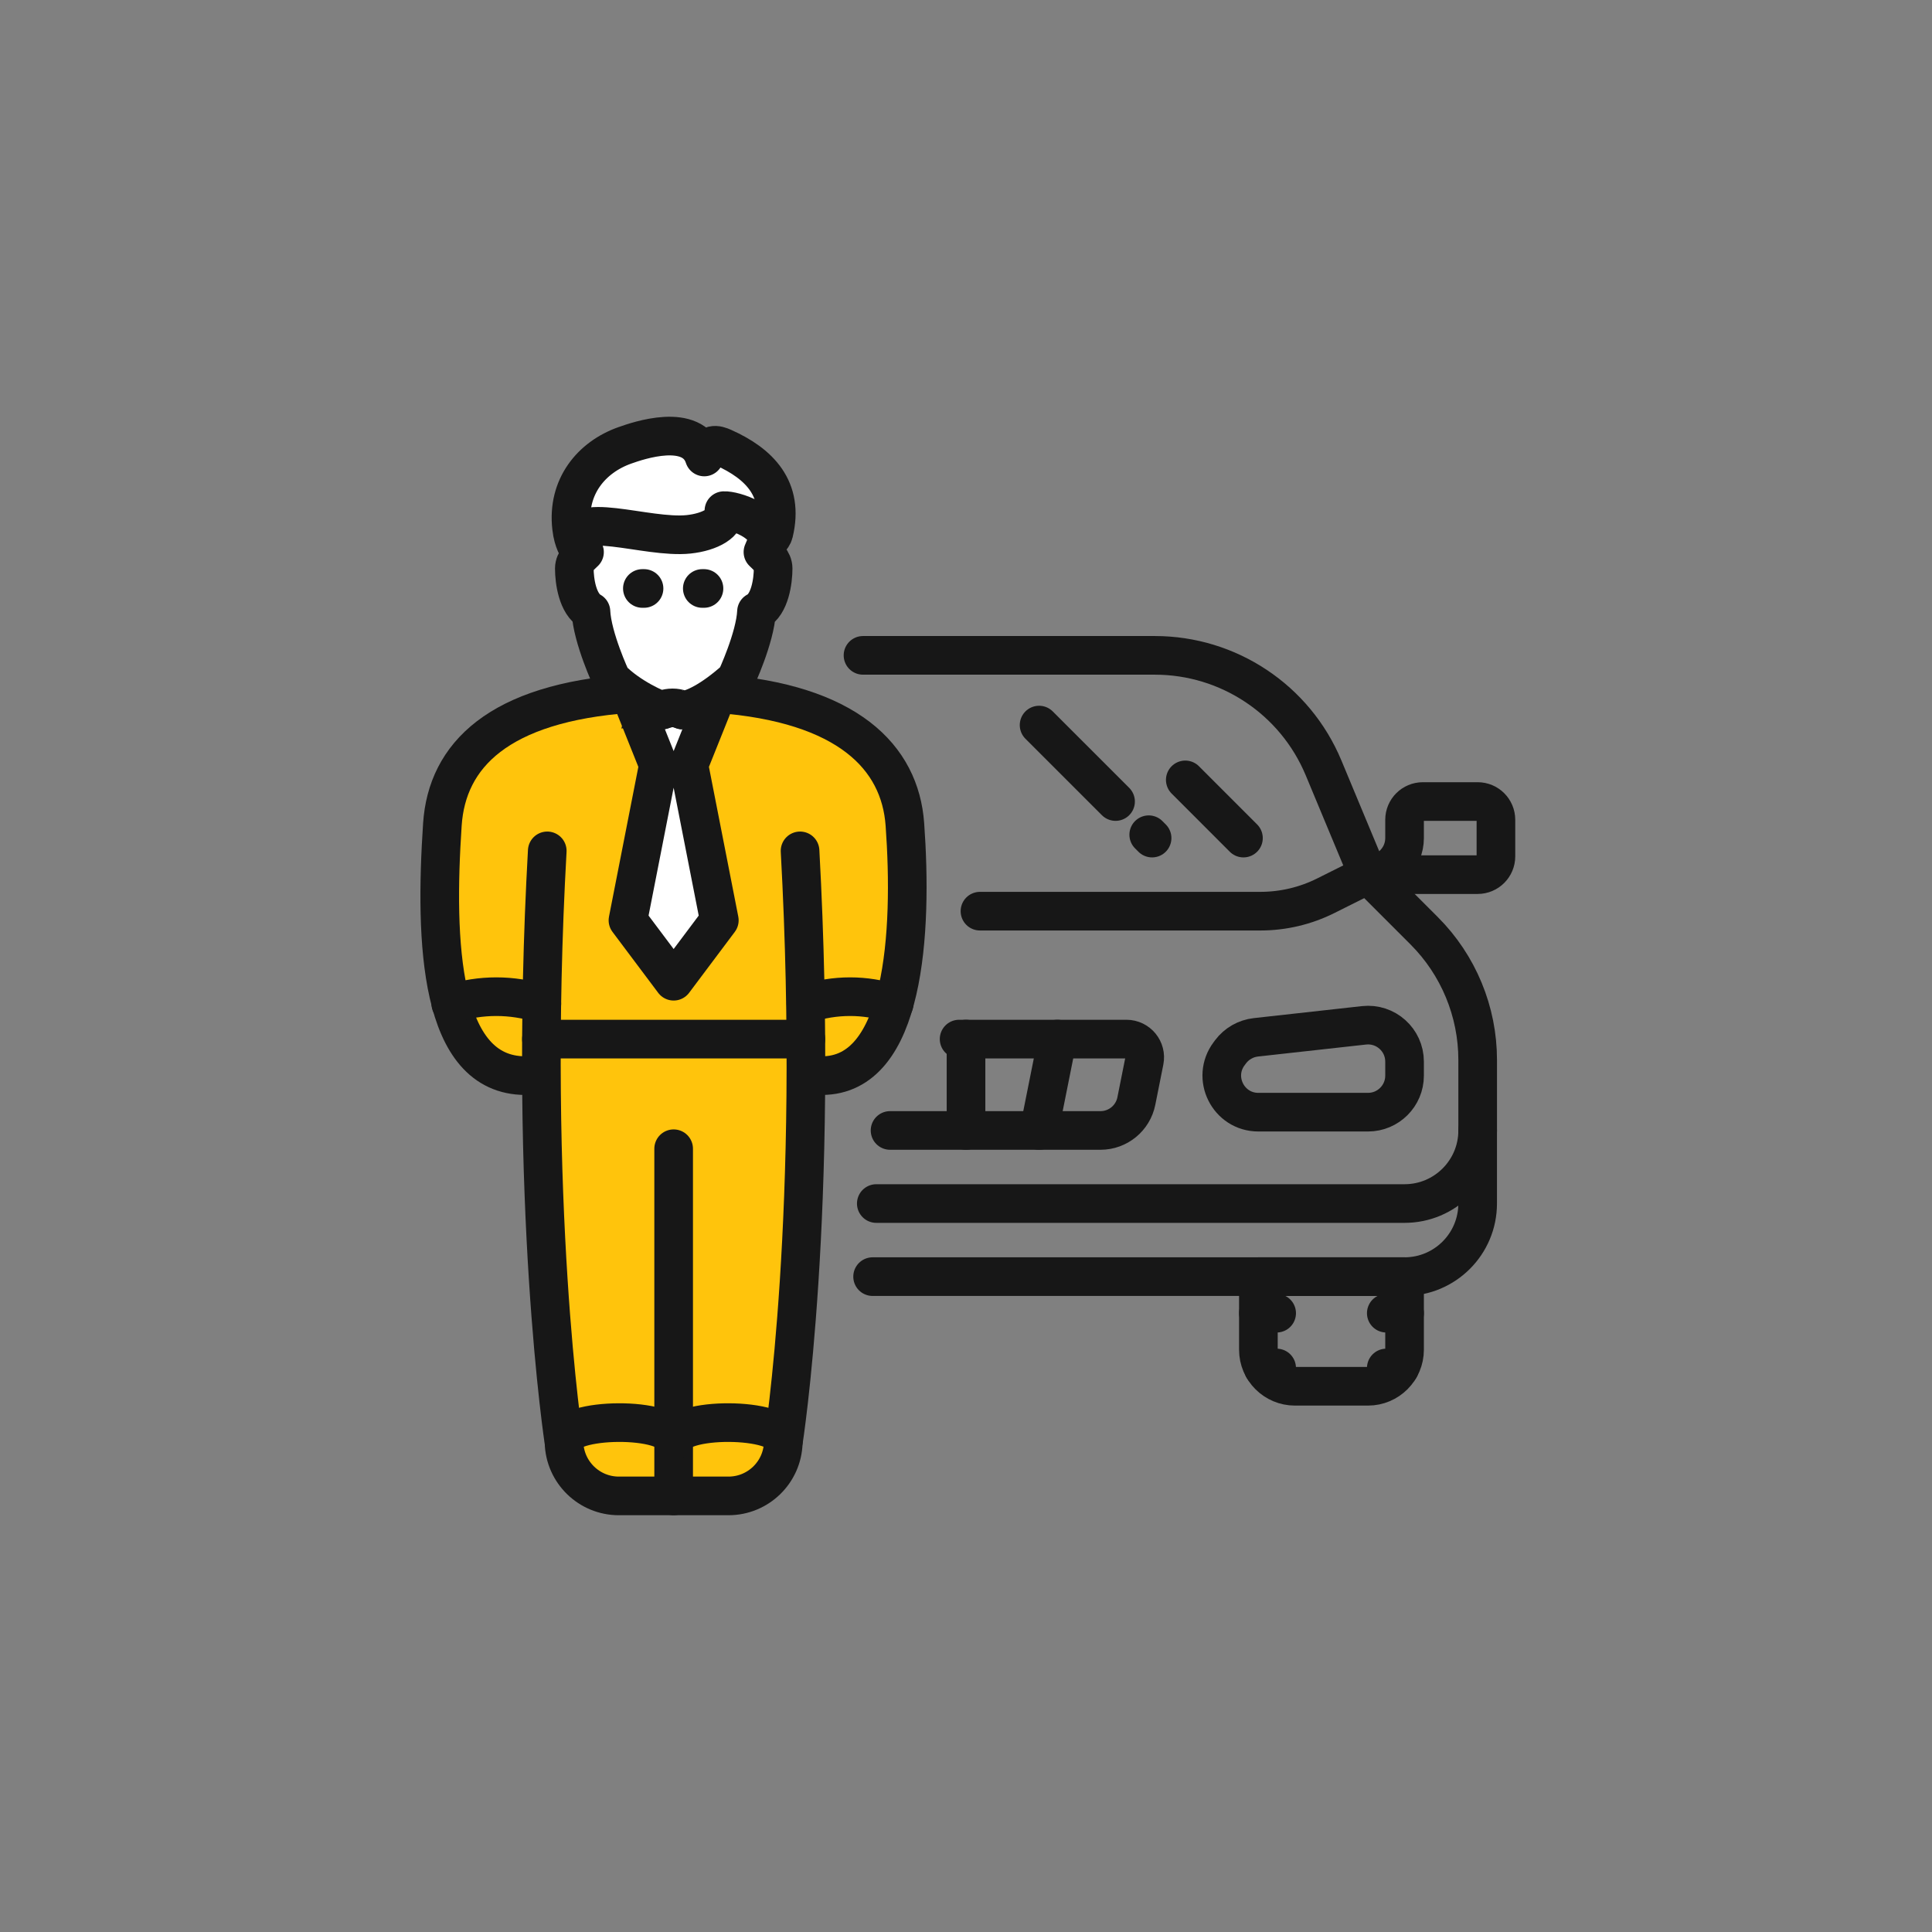 <?xml version="1.0" encoding="UTF-8"?>
<svg width="100px" height="100px" viewBox="0 0 100 100" version="1.1" xmlns="http://www.w3.org/2000/svg" xmlns:xlink="http://www.w3.org/1999/xlink">
    <rect x="0" y="0" width="100" height="100" fill="#808080" stroke="none"/>
    <!-- Generator: Sketch 51 (57462) - http://www.bohemiancoding.com/sketch -->
    <title>y_icon_shamai</title>
    <desc>Created with Sketch.</desc>
    <defs></defs>
    <g id="Page-1" stroke="none" stroke-width="1" fill="none" fill-rule="evenodd" stroke-linecap="round" stroke-linejoin="round">
        <g id="y_icon_shamai" stroke="#171717" stroke-width="2">
            <g id="Icon/grar/reg/yellow" transform="translate(50, 50) scale(-1, 1) translate(-50, -50) translate(22, 22)">
                <g id="Group" transform="translate(0.571, 0.571)">
                    <path d="M40.291,13.33 C33.563,13.829 30.843,16.612 30.592,20.098 C30.186,25.695 30.592,33.103 34.888,33.103 L35.62,33.103 L48.372,33.103 L50.611,14.975 L40.291,13.33 Z" id="Stroke-3" fill="#FFC40C"></path>
                    <path d="M49.596,33.103 L50.234,33.103 C54.699,33.103 54.935,26.168 54.531,20.099 C54.292,16.532 51.631,13.812 44.83,13.327" id="Stroke-5" fill="#FFC40C"></path>
                    <path d="M36.018,21.47 C34.994,40.15 36.887,52.098 36.887,52.098 C36.93,53.634 38.187,54.857 39.723,54.857 L42.561,54.857 L45.398,54.857 C46.934,54.857 48.192,53.634 48.235,52.098 C48.235,52.098 50.127,39.756 49.103,21.47" id="Stroke-1" fill="#FFC40C"></path>
                    <path d="M42.561,36.887 L42.561,54.857" id="Stroke-7"></path>
                    <path d="M44.82,13.354 C44.059,13.863 43.301,14.187 43.182,14.187 C43.162,14.187 42.94,14.069 42.616,14.069 C42.302,14.069 42.1,14.187 42.08,14.187 C41.741,14.187 41.1,13.925 40.301,13.353 L41.773,17.025 L40.197,25.064 L42.561,28.217 L44.926,25.064 L43.35,17.025 L44.82,13.354 Z" id="Stroke-9" fill="#FFFFFF"></path>
                    <path d="M31.147,29.383 C32.669,28.895 34.192,28.895 35.715,29.383" id="Stroke-11"></path>
                    <path d="M35.718,31.212 L49.404,31.212" id="Stroke-13"></path>
                    <path d="M36.878,52.02 C36.833,50.769 42.56,50.718 42.561,52.02" id="Stroke-15"></path>
                    <path d="M48.235,52.02 C48.281,50.769 42.553,50.718 42.553,52.02" id="Stroke-17"></path>
                    <path d="M49.384,29.383 C50.955,28.895 52.526,28.895 54.097,29.383" id="Stroke-19"></path>
                    <path d="M47.472,5.951 C47.512,5.729 47.756,5.518 47.846,4.726 C48.084,2.62 46.816,1.094 45.09,0.482 C44.398,0.236 41.572,-0.741 40.976,1.082 C40.767,0.305 40.328,0.44 39.977,0.599 C38.139,1.424 36.823,2.725 37.376,5.01 C37.448,5.309 37.689,5.339 37.939,6.004 C37.764,6.181 37.412,6.448 37.412,6.855 C37.412,7.475 37.57,8.729 38.273,9.083 C38.338,10.445 39.333,12.572 39.333,12.572 C40.577,13.696 41.612,14.187 42.079,14.187 C42.1,14.187 42.302,14.069 42.616,14.069 C42.94,14.069 43.161,14.187 43.181,14.187 C43.353,14.187 44.869,13.518 45.785,12.572 C45.785,12.572 46.777,10.445 46.841,9.083 C47.547,8.699 47.702,7.475 47.702,6.855 C47.702,6.448 47.351,6.181 47.175,6.004 C47.219,5.772 47.472,5.951 47.472,5.951 Z" id="Stroke-21" fill="#FFFFFF"></path>
                    <path d="M37.685,5.465 C37.63,4.427 39.452,3.83 39.959,3.86 C39.783,4.474 40.671,4.967 41.782,5.085 C43.982,5.319 47.906,3.734 47.607,5.571" id="Stroke-23"></path>
                    <path d="M40.991,7.888 L41.078,7.888" id="Stroke-25"></path>
                    <path d="M44.094,7.888 L44.18,7.888" id="Stroke-27"></path>
                    <g id="Group-2" transform="translate(0, 11)">
                        <path d="M22.699,20.212 L23.645,24.941" id="Stroke-29"></path>
                        <path d="M27.428,20.212 L27.428,24.941" id="Stroke-31"></path>
                        <path d="M5.675,37.236 L4.984,37.236" id="Stroke-33"></path>
                        <path d="M5.675,34.399 L4.729,34.399" id="Stroke-35"></path>
                        <path d="M12.04,37.236 L11.35,37.236" id="Stroke-37"></path>
                        <path d="M12.295,34.399 L11.35,34.399" id="Stroke-39"></path>
                        <path d="M4.729,32.507 L4.729,36.291 C4.729,37.335 5.576,38.182 6.621,38.182 L10.404,38.182 C11.448,38.182 12.295,37.335 12.295,36.291 L12.295,32.507 L7.268,32.507 L4.729,32.507 Z" id="Stroke-41"></path>
                        <path d="M32.76,0.35 L17.655,0.35 C13.837,0.35 10.393,2.646 8.924,6.169 L6.62,11.7 L3.716,14.604 C1.942,16.377 0.945,18.784 0.945,21.293 L0.945,24.941 C0.945,27.03 2.639,28.724 4.729,28.724 L32.072,28.724" id="Stroke-43"></path>
                        <path d="M0.946,24.941 L0.946,28.724 C0.946,30.813 2.64,32.507 4.729,32.507 L32.263,32.507" id="Stroke-45"></path>
                        <path d="M6.621,11.7 L8.806,12.792 C9.857,13.318 11.016,13.591 12.19,13.591 L26.706,13.591" id="Stroke-47"></path>
                        <path d="M12.295,23.995 L6.621,23.995 C5.576,23.995 4.729,23.148 4.729,22.103 L4.729,21.379 C4.729,20.252 5.709,19.375 6.83,19.5 L12.428,20.121 C12.947,20.18 13.419,20.449 13.733,20.866 L13.809,20.968 C14.744,22.215 13.854,23.995 12.295,23.995 Z" id="Stroke-49"></path>
                        <path d="M4.729,9.808 L4.729,8.862 C4.729,8.339 4.306,7.916 3.783,7.916 L0.946,7.916 C0.424,7.916 -0,8.339 -0,8.862 L-0,10.754 C-0,11.277 0.424,11.7 0.946,11.7 L6.621,11.7 C5.576,11.7 4.729,10.852 4.729,9.808 Z" id="Stroke-51"></path>
                        <path d="M19.688,7.916 L23.646,3.959" id="Stroke-53"></path>
                        <path d="M13.068,9.808 L16.079,6.796" id="Stroke-55"></path>
                        <path d="M17.797,9.808 L17.971,9.634" id="Stroke-57"></path>
                        <path d="M27.786,20.212 L19.125,20.212 C18.527,20.212 18.079,20.758 18.197,21.343 L18.612,23.421 C18.789,24.304 19.565,24.941 20.467,24.941 L31.36,24.941" id="Stroke-59"></path>
                    </g>
                </g>
            </g>
        </g>
    </g>
</svg>